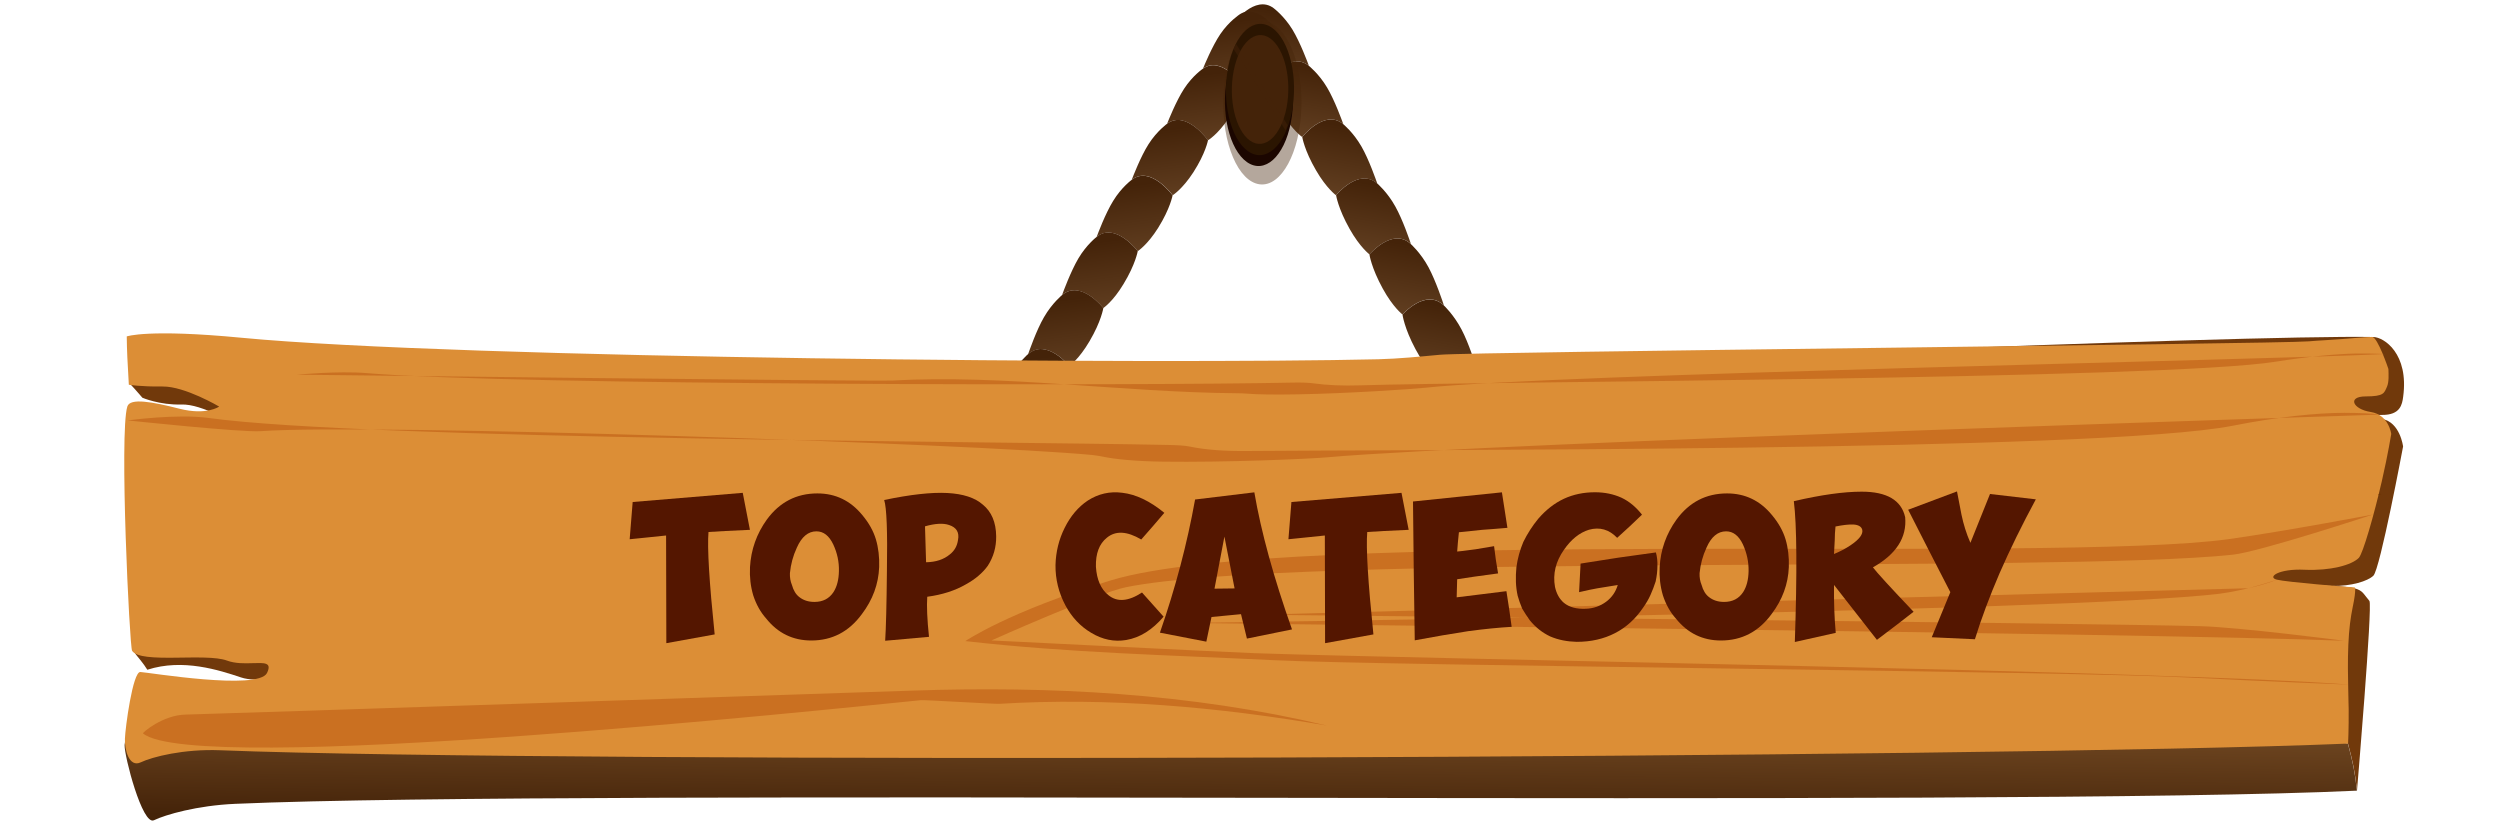 <?xml version="1.0" encoding="utf-8"?>
<!-- Generator: Adobe Illustrator 26.0.1, SVG Export Plug-In . SVG Version: 6.00 Build 0)  -->
<svg version="1.1" id="Layer_1" xmlns="http://www.w3.org/2000/svg" xmlns:xlink="http://www.w3.org/1999/xlink" x="0px" y="0px"
	 viewBox="0 0 300 100" style="enable-background:new 0 0 300 100;" xml:space="preserve">
<style type="text/css">
	.st0{fill:url(#SVGID_1_);}
	.st1{fill:url(#SVGID_00000047029750384112946090000011829719345156593062_);}
	.st2{fill:url(#SVGID_00000040553971015054664160000003873923275370722969_);}
	.st3{fill:url(#SVGID_00000177480316195827456320000003786991046640242869_);}
	.st4{fill:url(#SVGID_00000042728852213662050580000001981631955998375814_);}
	.st5{fill:url(#SVGID_00000098222914380135880360000012435989330769800069_);}
	.st6{fill:url(#SVGID_00000127040369064716747610000008630858175648931207_);}
	.st7{fill:url(#SVGID_00000157269039167494617380000002424894853140160916_);}
	.st8{fill:url(#SVGID_00000134942708631932267790000010044870681321221294_);}
	.st9{fill:url(#SVGID_00000095315255536047281220000004747610893054952380_);}
	.st10{fill:url(#SVGID_00000008855183448958950640000016823146352971134101_);}
	.st11{fill:url(#SVGID_00000134234880514784121040000015857388725716449931_);}
	.st12{fill:url(#SVGID_00000093151879518350153370000009808709304370053771_);}
	.st13{fill:url(#SVGID_00000028297019194463906250000011340741858520658833_);}
	.st14{fill:url(#SVGID_00000103253124110382739890000004972220828243826589_);}
	.st15{fill:url(#SVGID_00000060737505826543398670000007574359867680135849_);}
	.st16{fill:url(#SVGID_00000008871008008532895390000010043313163670765494_);}
	.st17{fill:#71390B;}
	.st18{fill:#DC8E36;}
	.st19{fill:#6C3203;}
	.st20{fill:#CA7021;}
	.st21{fill:none;}
	.st22{opacity:0.4;fill:#442309;}
	.st23{fill:#1B0600;}
	.st24{fill:#2B1501;}
	.st25{fill:#442309;}
	.st26{opacity:0.47;fill:#442309;}
	.st27{fill:#541600;}
</style>
<g>
	<g>
		
			<linearGradient id="SVGID_1_" gradientUnits="userSpaceOnUse" x1="2107.91" y1="1235.767" x2="2116.753" y2="1235.767" gradientTransform="matrix(-0.174 0.985 -0.985 -0.174 1736.541 -1860.073)">
			<stop  offset="0" style="stop-color:#442309"/>
			<stop  offset="1" style="stop-color:#634022"/>
		</linearGradient>
		<path class="st0" d="M152.14,9.58c0,0,2.67-3.5,4.9-1.7c0,0,0.01,0.01,0.03,0.02c-0.14-0.39-1.05-2.82-1.97-4.34
			c-1.01-1.65-2.25-2.57-2.25-2.57c-1.12-0.86-2.35-0.4-3.29,0.29c-0.94,0.69-1.59,1.6-1.59,1.6s0.06,0.38,0.31,1.06
			c0.25,0.68,0.68,1.65,1.4,2.81C150.98,8.84,152.14,9.58,152.14,9.58z"/>
		
			<linearGradient id="SVGID_00000078747377113595314680000007564525777036737466_" gradientUnits="userSpaceOnUse" x1="2113.933" y1="1230.489" x2="2122.795" y2="1230.489" gradientTransform="matrix(-0.174 0.985 -0.985 -0.174 1736.541 -1860.073)">
			<stop  offset="0" style="stop-color:#442309"/>
			<stop  offset="1" style="stop-color:#634022"/>
		</linearGradient>
		<path style="fill:url(#SVGID_00000078747377113595314680000007564525777036737466_);" d="M156.26,16.44c0,0,2.7-3.41,4.91-1.55
			c0,0,0.01,0.01,0.03,0.02c-0.14-0.39-1.03-2.86-1.94-4.39c-0.99-1.68-2.22-2.64-2.22-2.64c-2.24-1.8-4.9,1.7-4.9,1.7
			c0,0,0.25,1.57,1.69,3.96C155.11,15.66,156.26,16.44,156.26,16.44z"/>
		
			<linearGradient id="SVGID_00000090253782043268090890000014508305167865439128_" gradientUnits="userSpaceOnUse" x1="2120.087" y1="1225.236" x2="2128.97" y2="1225.236" gradientTransform="matrix(-0.174 0.985 -0.985 -0.174 1736.541 -1860.073)">
			<stop  offset="0" style="stop-color:#442309"/>
			<stop  offset="1" style="stop-color:#634022"/>
		</linearGradient>
		<path style="fill:url(#SVGID_00000090253782043268090890000014508305167865439128_);" d="M160.32,23.43c0,0,2.72-3.34,4.93-1.41
			c0,0,0.01,0.01,0.03,0.02c-0.14-0.39-1-2.89-1.9-4.45c-0.98-1.71-2.2-2.7-2.2-2.7c-2.22-1.86-4.91,1.55-4.91,1.55
			s0.24,1.58,1.66,4.01C159.18,22.61,160.32,23.43,160.32,23.43z"/>
		
			<linearGradient id="SVGID_00000069364858567182571290000007803013239618464898_" gradientUnits="userSpaceOnUse" x1="2126.366" y1="1220.015" x2="2135.265" y2="1220.015" gradientTransform="matrix(-0.174 0.985 -0.985 -0.174 1736.541 -1860.073)">
			<stop  offset="0" style="stop-color:#442309"/>
			<stop  offset="1" style="stop-color:#634022"/>
		</linearGradient>
		<path style="fill:url(#SVGID_00000069364858567182571290000007803013239618464898_);" d="M164.34,30.53c0,0,0.68-0.81,1.65-1.38
			c0.96-0.57,2.2-0.89,3.29,0.11c0,0,0.01,0.01,0.03,0.02c-0.13-0.4-0.98-2.91-1.87-4.5c-0.96-1.74-2.18-2.77-2.18-2.77
			c-2.2-1.93-4.93,1.41-4.93,1.41s0.23,1.58,1.63,4.06C163.2,29.68,164.34,30.53,164.34,30.53z"/>
		
			<linearGradient id="SVGID_00000098929903741786894210000009118632328850116266_" gradientUnits="userSpaceOnUse" x1="2132.765" y1="1214.827" x2="2141.683" y2="1214.827" gradientTransform="matrix(-0.174 0.985 -0.985 -0.174 1736.541 -1860.073)">
			<stop  offset="0" style="stop-color:#442309"/>
			<stop  offset="1" style="stop-color:#634022"/>
		</linearGradient>
		<path style="fill:url(#SVGID_00000098929903741786894210000009118632328850116266_);" d="M168.3,37.74c0,0,2.76-3.17,4.94-1.12
			c0,0,0.01,0.01,0.03,0.03c-0.13-0.41-0.97-2.93-1.84-4.56c-0.95-1.77-2.16-2.83-2.16-2.83c-1.09-1-2.33-0.68-3.29-0.11
			c-0.96,0.57-1.65,1.38-1.65,1.38c0,0,0.22,1.59,1.6,4.1C167.16,36.88,168.3,37.74,168.3,37.74z"/>
		
			<linearGradient id="SVGID_00000141444176577642701310000008619926493811768216_" gradientUnits="userSpaceOnUse" x1="2139.294" y1="1209.675" x2="2148.228" y2="1209.675" gradientTransform="matrix(-0.174 0.985 -0.985 -0.174 1736.541 -1860.073)">
			<stop  offset="0" style="stop-color:#442309"/>
			<stop  offset="1" style="stop-color:#634022"/>
		</linearGradient>
		<path style="fill:url(#SVGID_00000141444176577642701310000008619926493811768216_);" d="M172.2,45.08c0,0,2.8-3.09,4.95-0.96
			c0,0,0.01,0.01,0.03,0.03c-0.13-0.41-0.93-2.98-1.8-4.62c-0.94-1.79-2.14-2.9-2.14-2.9c-2.18-2.05-4.94,1.12-4.94,1.12
			s0.2,1.61,1.56,4.15C171.07,44.17,172.2,45.08,172.2,45.08z"/>
		
			<linearGradient id="SVGID_00000129902747395342483250000015558021569583009454_" gradientUnits="userSpaceOnUse" x1="2145.949" y1="1204.564" x2="2154.906" y2="1204.564" gradientTransform="matrix(-0.174 0.985 -0.985 -0.174 1736.541 -1860.073)">
			<stop  offset="0" style="stop-color:#442309"/>
			<stop  offset="1" style="stop-color:#634022"/>
		</linearGradient>
		<path style="fill:url(#SVGID_00000129902747395342483250000015558021569583009454_);" d="M176.03,52.53c0,0,2.82-2.99,4.96-0.79
			c0,0,0.01,0.01,0.03,0.03c-0.12-0.42-0.91-3-1.76-4.68c-0.92-1.84-2.11-2.97-2.11-2.97c-2.15-2.14-4.95,0.96-4.95,0.96
			s0.2,1.6,1.52,4.2C174.91,51.58,176.03,52.53,176.03,52.53z"/>
		
			<linearGradient id="SVGID_00000119083913938602618690000012355079891096161928_" gradientUnits="userSpaceOnUse" x1="2152.747" y1="1201.416" x2="2160.273" y2="1201.416" gradientTransform="matrix(-0.174 0.985 -0.985 -0.174 1736.541 -1860.073)">
			<stop  offset="0" style="stop-color:#442309"/>
			<stop  offset="1" style="stop-color:#634022"/>
		</linearGradient>
		<path style="fill:url(#SVGID_00000119083913938602618690000012355079891096161928_);" d="M182.04,53.05
			c-0.58-0.82-1.05-1.3-1.05-1.3c-2.14-2.2-4.96,0.79-4.96,0.79c0,0,0.04,0.34,0.2,0.94C178.16,53.26,180.1,53.1,182.04,53.05z"/>
	</g>
	<g>
		
			<linearGradient id="SVGID_00000122002215246135273690000011123498656620499077_" gradientUnits="userSpaceOnUse" x1="1616.371" y1="-2010.925" x2="1625.229" y2="-2010.925" gradientTransform="matrix(0.126 0.992 0.992 -0.126 1940.567 -1854.42)">
			<stop  offset="0" style="stop-color:#442309"/>
			<stop  offset="1" style="stop-color:#634022"/>
		</linearGradient>
		<path style="fill:url(#SVGID_00000122002215246135273690000011123498656620499077_);" d="M149.24,10.37c0,0-2.57-3.74-4.85-2.16
			c0,0-0.01,0.01-0.03,0.02c0.15-0.38,1.12-2.72,2.08-4.14c1.05-1.55,2.31-2.35,2.31-2.36c1.14-0.76,2.36-0.17,3.28,0.61
			c0.92,0.77,1.54,1.75,1.54,1.75s-0.07,0.38-0.34,1.03c-0.26,0.65-0.72,1.58-1.47,2.67C150.41,9.75,149.24,10.37,149.24,10.37z"/>
		
			<linearGradient id="SVGID_00000042009772566887746230000004513673968273476236_" gradientUnits="userSpaceOnUse" x1="1622.224" y1="-2016.017" x2="1631.103" y2="-2016.017" gradientTransform="matrix(0.126 0.992 0.992 -0.126 1940.567 -1854.42)">
			<stop  offset="0" style="stop-color:#442309"/>
			<stop  offset="1" style="stop-color:#634022"/>
		</linearGradient>
		<path style="fill:url(#SVGID_00000042009772566887746230000004513673968273476236_);" d="M144.95,16.84c0,0-2.61-3.67-4.87-2.01
			c0,0-0.01,0.01-0.03,0.02c0.15-0.38,1.1-2.76,2.04-4.2c1.03-1.59,2.29-2.43,2.29-2.43c2.28-1.58,4.85,2.16,4.85,2.16
			c0,0-0.29,1.55-1.78,3.79C146.12,16.17,144.95,16.84,144.95,16.84z"/>
		
			<linearGradient id="SVGID_00000006709551192533107850000017643057052934430852_" gradientUnits="userSpaceOnUse" x1="1628.211" y1="-2021.08" x2="1637.111" y2="-2021.08" gradientTransform="matrix(0.126 0.992 0.992 -0.126 1940.567 -1854.42)">
			<stop  offset="0" style="stop-color:#442309"/>
			<stop  offset="1" style="stop-color:#634022"/>
		</linearGradient>
		<path style="fill:url(#SVGID_00000006709551192533107850000017643057052934430852_);" d="M140.72,23.43c0,0-2.63-3.59-4.88-1.88
			c0,0-0.01,0.01-0.03,0.02c0.15-0.38,1.07-2.79,2.01-4.26c1.02-1.61,2.27-2.49,2.27-2.49c2.26-1.65,4.87,2.01,4.87,2.01
			s-0.28,1.55-1.76,3.85C141.88,22.72,140.72,23.43,140.72,23.43z"/>
		
			<linearGradient id="SVGID_00000109710066678750942710000002845233767728453537_" gradientUnits="userSpaceOnUse" x1="1634.325" y1="-2026.109" x2="1643.243" y2="-2026.109" gradientTransform="matrix(0.126 0.992 0.992 -0.126 1940.567 -1854.42)">
			<stop  offset="0" style="stop-color:#442309"/>
			<stop  offset="1" style="stop-color:#634022"/>
		</linearGradient>
		<path style="fill:url(#SVGID_00000109710066678750942710000002845233767728453537_);" d="M136.53,30.14c0,0-0.66-0.88-1.61-1.53
			c-0.94-0.66-2.17-1.09-3.29-0.2c0,0-0.01,0.01-0.03,0.02c0.14-0.39,1.05-2.82,1.98-4.32c1-1.65,2.25-2.55,2.25-2.55
			c2.25-1.72,4.88,1.88,4.88,1.88s-0.27,1.56-1.73,3.9C137.69,29.4,136.53,30.14,136.53,30.14z"/>
		
			<linearGradient id="SVGID_00000145033841721575559540000017649306019335030698_" gradientUnits="userSpaceOnUse" x1="1640.563" y1="-2031.103" x2="1649.499" y2="-2031.103" gradientTransform="matrix(0.126 0.992 0.992 -0.126 1940.567 -1854.42)">
			<stop  offset="0" style="stop-color:#442309"/>
			<stop  offset="1" style="stop-color:#634022"/>
		</linearGradient>
		<path style="fill:url(#SVGID_00000145033841721575559540000017649306019335030698_);" d="M132.39,36.97c0,0-2.68-3.43-4.91-1.59
			c0,0-0.01,0.01-0.03,0.02c0.14-0.4,1.04-2.83,1.95-4.38c0.99-1.68,2.23-2.62,2.23-2.62c1.11-0.9,2.34-0.46,3.29,0.2
			c0.95,0.66,1.61,1.53,1.61,1.53s-0.26,1.57-1.7,3.94C133.55,36.21,132.39,36.97,132.39,36.97z"/>
		
			<linearGradient id="SVGID_00000030475255509576889110000015247271972199423933_" gradientUnits="userSpaceOnUse" x1="1646.933" y1="-2036.057" x2="1655.887" y2="-2036.057" gradientTransform="matrix(0.126 0.992 0.992 -0.126 1940.567 -1854.42)">
			<stop  offset="0" style="stop-color:#442309"/>
			<stop  offset="1" style="stop-color:#634022"/>
		</linearGradient>
		<path style="fill:url(#SVGID_00000030475255509576889110000015247271972199423933_);" d="M128.32,43.92c0,0-2.72-3.35-4.92-1.43
			c0,0-0.01,0.01-0.03,0.02c0.14-0.39,1-2.89,1.91-4.45c0.98-1.7,2.21-2.69,2.21-2.69c2.23-1.84,4.91,1.59,4.91,1.59
			s-0.24,1.59-1.66,3.99C129.47,43.12,128.32,43.92,128.32,43.92z"/>
		
			<linearGradient id="SVGID_00000132803659247339594740000002598888549453330326_" gradientUnits="userSpaceOnUse" x1="1653.433" y1="-2040.968" x2="1662.41" y2="-2040.968" gradientTransform="matrix(0.126 0.992 0.992 -0.126 1940.567 -1854.42)">
			<stop  offset="0" style="stop-color:#442309"/>
			<stop  offset="1" style="stop-color:#634022"/>
		</linearGradient>
		<path style="fill:url(#SVGID_00000132803659247339594740000002598888549453330326_);" d="M124.3,51c0,0-2.74-3.26-4.94-1.26
			c0,0-0.01,0.01-0.03,0.02c0.13-0.41,0.99-2.91,1.87-4.51c0.96-1.75,2.18-2.77,2.18-2.77c2.21-1.93,4.92,1.43,4.92,1.43
			s-0.24,1.58-1.63,4.05C125.44,50.16,124.3,51,124.3,51z"/>
		
			<linearGradient id="SVGID_00000060032374968683530190000012339427764385659266_" gradientUnits="userSpaceOnUse" x1="1660.078" y1="-2045.447" x2="1668.8" y2="-2045.447" gradientTransform="matrix(0.126 0.992 0.992 -0.126 1940.567 -1854.42)">
			<stop  offset="0" style="stop-color:#442309"/>
			<stop  offset="1" style="stop-color:#634022"/>
		</linearGradient>
		<path style="fill:url(#SVGID_00000060032374968683530190000012339427764385659266_);" d="M117.87,55.77
			c1.45,0.16,2.9,0.19,4.36,0.15c0.16-0.25,0.32-0.52,0.48-0.82c1.38-2.49,1.59-4.09,1.59-4.09c0,0-2.74-3.26-4.94-1.26
			c0,0-1.2,1.08-2.16,2.85c-0.47,0.87-0.92,2.01-1.26,2.94C116.59,55.61,117.23,55.7,117.87,55.77z"/>
	</g>
	<g>
		<g>
			
				<linearGradient id="SVGID_00000018949579399351712870000004619632348282959530_" gradientUnits="userSpaceOnUse" x1="1845.279" y1="1285.041" x2="1871.906" y2="1285.041" gradientTransform="matrix(-0.018 1.446 -1.344 -0.014 1910.595 -2589.706)">
				<stop  offset="0" style="stop-color:#301504"/>
				<stop  offset="0.46" style="stop-color:#8D5F31"/>
				<stop  offset="1" style="stop-color:#442309"/>
			</linearGradient>
			<path style="fill:url(#SVGID_00000018949579399351712870000004619632348282959530_);" d="M33.9,82.61
				c-0.98,2.14-14.38,0.33-15.27,0.31c-0.89-0.02-3.63,5.19-3.68,6.48c-0.05,1.28,2.13,9.7,3.52,9.03c1.39-0.67,5.17-1.77,9.76-1.97
				c41.39-1.81,212.25,0.42,254.6-1.58c-0.24-2.23-0.48-3.38-1.08-5.64C244.2,79.43,74.54,88.1,38.88,60.16
				c-5.28,9.12-4.74,12.11-5.69,21.3C33.95,81.49,34.32,81.7,33.9,82.61L33.9,82.61z"/>
			<path class="st17" d="M17.68,80.37c4.27-1.38,8.63,0.05,11.24,0.92c1.02,0.34,2.18,0.27,3.12,0.21c0.44-0.02,0.84-0.06,1.16-0.04
				c0.94-9.2,0.4-12.19,5.69-21.3c-4.16-3.29-6.83-5.03-13.96-8.63c-0.4-0.04-0.82-0.11-1.29-0.23c-3.1-0.81-7.13,24.57-7.64,25.98
				C15.65,78.23,16.65,78.71,17.68,80.37L17.68,80.37z"/>
			<path class="st17" d="M278.56,70.31c0.44,0.02,1.28,0.01,1.28,0.01S276.75,70.23,278.56,70.31z"/>
			<path class="st17" d="M21.75,48.54c2.57-0.09,6.43,2.41,6.43,2.41s-1.07,0.8-3.25,0.57c12.61,5.18,81.84,16.21,94.53,20.63
				c30.47,10.62,131.56,8.93,162.3,17.08c0.6,2.26,0.84,3.4,1.08,5.64c0,0,1.89-22.29,1.49-22.76c-0.76-0.89-0.76-1.23-1.81-1.52
				c-0.42-0.12-1.6-0.25-2.68-0.27c-0.41,0-0.84,0.01-1.28-0.01c-1.81-0.08-0.33-0.01,1.28,0.01c2.35,0.03,4.27-0.58,4.96-1.23
				c0.81-0.76,3.57-15.51,3.57-15.51s-0.36-2.93-2.52-3.3c-2.16-0.37-2.25-0.52-0.02-0.49c2.22,0.03,2.43-1.27,2.55-2.18
				c0.7-5.16-2.29-7.15-3.59-7.17c-15.75-0.29-101.76,3.37-117.58,4.06c-25.58,1.12-109.95-0.08-135.89-2.81
				c-11.17-1.17-15.85,4.22-15.85,4.22c0.65,0.71,0.98,1.08,1.62,1.82C17.08,47.73,19.18,48.62,21.75,48.54L21.75,48.54z"/>
			<path class="st18" d="M281.01,40.69c-1.29,0.11-2.63,0.15-3.95,0.27c-3.78,0.32-100.32,1.25-104.26,1.61
				c-2.47,0.23-4.98,0.48-7.39,0.54c-25.85,0.62-110.31-0.08-136.43-2.58c-11.26-1.08-13.77-0.16-13.77-0.16
				c0.02,1.7,0.08,2.96,0.25,5.8c0,0,1.4,0.24,4.06,0.21c2.66-0.03,6.78,2.41,6.78,2.41s-1.49,1.08-4.75,0.26
				c-3.26-0.83-5.94-1.33-6.27-0.27c-0.98,3.16,0.27,28.84,0.57,29.31c1,1.6,8.85,0.23,11.39,1.18c0.99,0.37,2.14,0.34,3.05,0.31
				c1.43-0.04,2.38-0.12,1.75,1.18c-1.04,2.13-14.28-0.08-15.2-0.12c-0.91-0.05-1.81,6.73-1.85,8.02c-0.05,1.29,0.5,3.49,1.9,2.82
				c1.41-0.67,5.17-1.62,9.5-1.45c41.07,1.61,213.09,0.98,255.38-0.8c0,0,0.09-1.73,0.07-4.14c-0.01-0.27-0.01-0.54-0.02-0.82
				c-0.02-1.27-0.06-2.67-0.07-4.06c-0.01-1.91,0.06-3.8,0.25-5.37c0.17-1.46,0.48-2.57,0.57-3.37c0.07-0.57,0.08-0.97-0.02-0.98
				c-0.75-0.04-8.13-0.63-9.33-0.93c-1.21-0.3,0.23-1.34,3.33-1.19c3.1,0.14,5.67-0.56,6.51-1.43c0.49-0.5,1.81-5.07,2.78-9.29
				c0.73-3.19,1.11-5.57,1.11-5.57s-0.28-2.3-2.46-2.64c-2.18-0.34-2.84-1.87-0.61-1.87c2.23,0,2.22-0.41,2.56-1.17
				c0.25-0.57,0.19-1.47,0.17-2.12c0,0-1.29-3.85-1.96-3.85C283.98,40.44,281.01,40.69,281.01,40.69L281.01,40.69z"/>
			<path class="st19" d="M285.78,49.78c-0.06-0.01-0.38-0.03-0.38-0.03s0.04,0.02,0.06,0.02c0.03,0.01,0.06,0,0.1,0.01
				C285.63,49.77,285.71,49.77,285.78,49.78L285.78,49.78z"/>
			<path class="st19" d="M285.82,49.79L285.82,49.79c-0.02,0.01-0.05-0.01-0.05-0.01L285.82,49.79L285.82,49.79z"/>
			<path class="st19" d="M285.41,59.44c0.16-0.06,0.24-0.09,0.39-0.15c0,0-0.29-0.08-0.37,0.04
				C285.43,59.34,285.42,59.4,285.41,59.44L285.41,59.44z"/>
			<path class="st19" d="M281.77,82.15c0.1,0.01,0.14,0,0.14,0S281.87,82.15,281.77,82.15L281.77,82.15L281.77,82.15z"/>
			<g>
				<path class="st20" d="M15.33,50.45c0,0,13.71,1.46,15.97,1.29c13.28-0.95,85.85,1.53,99.77,2.86c0.52,0.06,0.94,0.13,1.23,0.19
					c1.46,0.32,4.07,0.57,7.3,0.61c7.2,0.1,17.45-0.31,19.88-0.54c18.88-1.68,125.97-5.1,125.97-5.1s-0.04-0.02-0.06-0.02
					c-0.64-0.13-2.1-0.19-4.07-0.2c-3.26,0-8.07,0.49-13.34,1.54c-15.99,3.17-102.04,2.86-118.31,3.04
					c-2.67,0.03-5.03-0.14-6.89-0.53c-0.6-0.13-1.61-0.18-2.92-0.2c-18.92-0.41-96.1-0.65-114.8-3.23
					C21.23,49.63,15.33,50.45,15.33,50.45L15.33,50.45z"/>
				<path class="st20" d="M286.3,42.49c-0.01,0-0.03,0-0.03,0L286.3,42.49L286.3,42.49z M35.6,44.96c0,0,69.32,0.83,71.54,0.7
					c13.26-0.74,27.52,1.42,41.28,1.53c0.46,0,0.83,0.02,1.1,0.04c1.35,0.12,3.63,0.14,6.26,0.09c5.84-0.1,13.47-0.61,15.23-0.79
					c15.23-1.63,99.81-3.31,115.09-4.04c0.07,0,0.18,0,0.18,0s-1.53-0.09-3.47-0.07c-2.49,0.04-6.07,0.4-9.71,0.98
					c-13.22,2.14-96.34,2.39-109.83,2.84c-2.08,0.07-4.01-0.01-5.68-0.24c-0.54-0.08-1.39-0.11-2.47-0.09
					c-17.7,0.39-93.57,0.34-111.17-1.14C40.63,44.49,35.6,44.96,35.6,44.96L35.6,44.96z"/>
				<g>
					<path class="st21" d="M15.99,68.02c0.44-0.02,8.32-1.55,10.45-1.74c2.25-0.2,80.96-1.47,84-1.63
						c12.34-0.67,24.9-2.04,37.15-2.65c21.35-1.06,134.03-2.29,134.03-2.29c0-0.01-123.36,0.53-150.2,1.56
						c-12.51,0.47-89.13,0.8-92.98,1.19C34.61,62.86,16.69,67.8,16,68c0,0-0.01,0-0.02,0C15.99,68,15.99,68.02,15.99,68.02
						L15.99,68.02z"/>
				</g>
				<path class="st20" d="M159.24,87.07c-16.46-3.92-33.3-4.75-49.67-4.2c-4.87,0.17-84.54,2.83-87.29,2.88
					c-2.74,0.05-5.22,2.18-5.12,2.26c6.19,5.11,81.49-2.8,93.36-3.99c0.48-0.04,8.82,0.47,9.39,0.44
					C133.02,83.66,146.15,84.83,159.24,87.07L159.24,87.07z"/>
				<g>
					<path class="st21" d="M15.85,78.08L15.85,78.08c0,0,0.96-0.57,1.74-1.13c0,0,18.53-5.06,22.06-4.66
						c3.52,0.4,72.02,0.03,74-0.21c0.13-0.02,0.18-0.03,0.14-0.03c-0.49-0.04-74.38-1.15-76.57-1.59
						c-2.25-0.45-20.81,2.18-21.39,3.77C15.62,74.83,15.81,77.38,15.85,78.08L15.85,78.08z"/>
				</g>
				<path class="st20" d="M262.99,81.32c8.98,0.45,17.59,0.79,18.78,0.83l0-0.01c-20.65-1.61-110.63-3.05-131.24-3.76
					c-3.31-0.12-31.55-1.53-31.55-1.53s12.68-5.68,16.16-6.39c20.12-4.08,112.03-1.65,132.82-3.9c3.26-0.36,16.8-4.82,16.8-4.82
					s-10.47,1.99-17.28,2.95c-20.99,2.95-113.11-1.47-134.16,4.95c-12.32,3.76-17.48,7.29-17.48,7.29
					c12.31,1.41,24.67,1.69,36.97,2.29C166.42,79.89,249.36,80.55,262.99,81.32L262.99,81.32z"/>
				<path class="st20" d="M269.81,70.59c2.3-0.53,3.4-1.02,3.4-1.02S271.86,70.02,269.81,70.59L269.81,70.59z M281.31,76.89
					C281.31,76.89,281.31,76.89,281.31,76.89c0,0-12.61-1.63-17.28-1.75c-14.6-0.38-113.11-1.37-113.11-1.37l118.89-3.18
					c0,0-2.13,0.5-3.48,0.66c-17.92,2.19-124.22,3.5-124.22,3.5C142.11,74.79,258,75.97,281.31,76.89L281.31,76.89z"/>
			</g>
		</g>
	</g>
	<g>
		<path class="st22" d="M151.18,22.12c-2.59-0.31-4.55-4.93-4.38-10.33c0.17-5.4,2.4-9.53,4.99-9.22c2.59,0.31,4.55,4.94,4.38,10.34
			C156,18.31,153.76,22.43,151.18,22.12z"/>
		<g>
			<g>
				<path class="st23" d="M149.63,19.45c-2.11-1.49-3.18-6-2.37-10.1c0.8-4.09,3.15-6.21,5.27-4.72c2.11,1.48,3.17,6,2.37,10.09
					C154.1,18.83,151.75,20.93,149.63,19.45z"/>
				<path class="st24" d="M149.76,18.14c-2.11-1.47-3.18-6-2.38-10.09c0.8-4.09,3.16-6.2,5.27-4.71c2.11,1.48,3.17,6,2.37,10.08
					C154.23,17.51,151.87,19.63,149.76,18.14z"/>
				<path class="st25" d="M150.01,16.88c-1.75-1.23-2.63-4.97-1.97-8.37c0.66-3.39,2.62-5.14,4.37-3.91
					c1.75,1.22,2.63,4.97,1.97,8.35C153.71,16.34,151.76,18.1,150.01,16.88z"/>
			</g>
			<polygon class="st26" points="148.03,5.88 154.27,15.64 154.51,15.01 148.33,5.28 			"/>
		</g>
	</g>
</g>
<g>
	<path class="st27" d="M89.99,63.58c-2.3,0.1-3.96,0.19-4.97,0.26c-0.16,1.9,0.09,6,0.74,12.29l-5.8,1.05l-0.03-12.92
		c-0.3,0.02-0.97,0.09-2.02,0.21c-0.95,0.1-1.74,0.18-2.35,0.24l0.36-4.47l13.21-1.1L89.99,63.58z"/>
	<path class="st27" d="M92.02,62.35c1.53-2.09,3.55-3.14,6.07-3.14c2.16,0,3.96,0.86,5.38,2.59c0.79,0.94,1.34,1.92,1.64,2.93
		c0.3,1.01,0.43,2.12,0.39,3.32c-0.08,2.04-0.77,3.92-2.08,5.65c-1.55,2.11-3.57,3.16-6.07,3.16c-2.2,0-4.01-0.88-5.41-2.64
		c-0.67-0.75-1.19-1.67-1.55-2.77c-0.32-1.08-0.45-2.21-0.39-3.4C90.12,65.96,90.79,64.06,92.02,62.35z M99.99,65.33
		c-0.5-1.05-1.17-1.57-2.02-1.57c-0.99,0-1.77,0.65-2.35,1.96c-0.46,0.99-0.73,2.01-0.83,3.06c-0.02,0.51,0.06,0.98,0.24,1.41
		c0.18,0.66,0.48,1.15,0.89,1.46c0.48,0.38,1.08,0.58,1.81,0.58c1.01,0,1.77-0.39,2.29-1.18c0.42-0.66,0.63-1.5,0.65-2.51
		C100.7,67.43,100.47,66.36,99.99,65.33z"/>
	<path class="st27" d="M106.43,68.55c0.08-4.78-0.03-7.63-0.33-8.55c3.15-0.66,5.68-0.94,7.58-0.84c1.9,0.1,3.32,0.57,4.25,1.39
		c1.05,0.85,1.59,2.12,1.61,3.79c0.02,1.31-0.32,2.49-1.01,3.56c-0.63,0.87-1.51,1.61-2.62,2.22c-1.29,0.75-2.84,1.25-4.64,1.49
		c-0.08,1.12-0.01,2.72,0.21,4.81l-5.26,0.47C106.32,75.36,106.39,72.57,106.43,68.55z M111.13,67.47c1.17-0.02,2.12-0.33,2.85-0.94
		c0.56-0.44,0.88-1.01,0.98-1.73c0.18-0.91-0.18-1.51-1.07-1.8c-0.69-0.24-1.66-0.19-2.89,0.16L111.13,67.47z"/>
	<path class="st27" d="M127.85,72.65c-0.81-1.53-1.21-3.15-1.19-4.84c0.04-1.6,0.41-3.09,1.1-4.47c0.7-1.41,1.62-2.5,2.77-3.27
		c1.27-0.82,2.65-1.13,4.13-0.94c1.65,0.19,3.33,0.99,5.06,2.41l-1.37,1.6l-1.4,1.6c-1.71-1.01-3.08-1.08-4.13-0.21
		c-0.91,0.73-1.35,1.89-1.31,3.48c0.1,1.55,0.6,2.69,1.49,3.4c1.05,0.87,2.4,0.77,4.04-0.31l2.59,2.9c-1.35,1.59-2.84,2.52-4.49,2.8
		c-1.43,0.24-2.83-0.04-4.19-0.86C129.65,75.17,128.62,74.08,127.85,72.65z"/>
	<path class="st27" d="M139.19,75.92c1.86-5.35,3.27-10.68,4.22-15.98l7.11-0.86c0.81,4.74,2.32,10.23,4.52,16.45l-5.41,1.1
		l-0.71-2.93l-3.54,0.34l-0.62,2.96L139.19,75.92z M148.15,70.61l-1.22-6.22l-1.19,6.25L148.15,70.61z"/>
	<path class="st27" d="M169.04,63.58c-2.3,0.1-3.96,0.19-4.97,0.26c-0.16,1.9,0.09,6,0.74,12.29l-5.8,1.05l-0.03-12.92
		c-0.3,0.02-0.97,0.09-2.02,0.21c-0.95,0.1-1.74,0.18-2.35,0.24l0.36-4.47l13.21-1.1L169.04,63.58z"/>
	<path class="st27" d="M177.86,63.58c-0.97,0.1-1.9,0.2-2.79,0.29c-0.06,0.54-0.1,0.93-0.12,1.18l-0.09,1.15l2.23-0.29l2.2-0.37
		l0.21,1.62l0.27,1.65c-1.47,0.21-2.42,0.34-2.86,0.39c-0.77,0.12-1.46,0.23-2.05,0.31l-0.06,2.17l3-0.37l2.97-0.37l0.33,2.14
		l0.3,2.14c-1.55,0.09-3.28,0.26-5.21,0.52c-1.94,0.3-4.08,0.66-6.42,1.1c-0.02-0.94-0.04-2.32-0.06-4.13l-0.06-4.21
		c-0.04-3.66-0.07-6.43-0.09-8.32l5.32-0.55l5.35-0.55l0.33,2.12l0.33,2.14C179.82,63.44,178.81,63.51,177.86,63.58z"/>
	<path class="st27" d="M186.02,76.37c-0.95-0.45-1.76-1.1-2.44-1.93c-0.34-0.47-0.64-0.94-0.92-1.41c-0.22-0.52-0.4-1.04-0.54-1.54
		c-0.12-0.54-0.19-1.09-0.21-1.65c-0.02-0.59,0-1.19,0.06-1.78c0.14-1.05,0.42-2.06,0.83-3.03c0.48-0.98,1.07-1.9,1.78-2.77
		c0.93-1.08,1.96-1.88,3.09-2.41c1.13-0.52,2.37-0.78,3.72-0.78c1.17,0,2.23,0.22,3.18,0.65c0.93,0.44,1.75,1.12,2.47,2.04
		l-1.46,1.39l-1.52,1.39c-0.97-1.01-2.1-1.33-3.39-0.97c-1.13,0.35-2.13,1.15-3,2.41c-0.99,1.41-1.35,2.89-1.07,4.45
		c0.18,0.82,0.54,1.46,1.07,1.91c0.63,0.52,1.51,0.76,2.62,0.71c0.93-0.03,1.75-0.32,2.47-0.86c0.67-0.51,1.13-1.17,1.37-1.99
		c-0.69,0.1-1.5,0.24-2.41,0.39c-0.59,0.1-1.34,0.26-2.23,0.47l0.09-1.73l0.09-1.7l4.52-0.71l4.52-0.63
		c0.14,0.51,0.2,1.05,0.18,1.65c0,0.56-0.07,1.17-0.21,1.83c-0.18,0.56-0.39,1.1-0.62,1.62s-0.53,1.02-0.86,1.49
		c-0.93,1.38-2.06,2.41-3.39,3.09c-1.35,0.7-2.88,1.05-4.61,1.05C188.05,76.99,186.99,76.79,186.02,76.37z"/>
	<path class="st27" d="M201.18,62.35c1.53-2.09,3.55-3.14,6.07-3.14c2.16,0,3.96,0.86,5.38,2.59c0.79,0.94,1.34,1.92,1.64,2.93
		c0.3,1.01,0.43,2.12,0.39,3.32c-0.08,2.04-0.77,3.92-2.08,5.65c-1.55,2.11-3.57,3.16-6.07,3.16c-2.2,0-4-0.88-5.41-2.64
		c-0.67-0.75-1.19-1.67-1.55-2.77c-0.32-1.08-0.45-2.21-0.39-3.4C199.27,65.96,199.95,64.06,201.18,62.35z M209.15,65.33
		c-0.5-1.05-1.17-1.57-2.02-1.57c-0.99,0-1.78,0.65-2.35,1.96c-0.46,0.99-0.73,2.01-0.83,3.06c-0.02,0.51,0.06,0.98,0.24,1.41
		c0.18,0.66,0.48,1.15,0.89,1.46c0.48,0.38,1.08,0.58,1.81,0.58c1.01,0,1.77-0.39,2.29-1.18c0.42-0.66,0.63-1.5,0.65-2.51
		C209.85,67.43,209.62,66.36,209.15,65.33z"/>
	<path class="st27" d="M223.41,59c3.01,0,4.75,1.02,5.21,3.06c0.22,2.44-1.07,4.45-3.87,6.02c0.44,0.59,2.06,2.37,4.88,5.33
		c-1.15,0.91-2.62,2.03-4.4,3.37l-5.15-6.59c-0.02,2.11,0.05,4.03,0.21,5.75l-4.91,1.1c0.28-8.39,0.24-14.02-0.12-16.9
		C218.53,59.38,221.25,59,223.41,59z M220.17,64.81l-0.09,1.67c0.69-0.28,1.36-0.63,1.99-1.05c1.05-0.71,1.52-1.33,1.4-1.86
		c-0.1-0.38-0.46-0.59-1.07-0.63c-0.54-0.02-1.25,0.06-2.14,0.24C220.2,63.76,220.17,64.3,220.17,64.81z"/>
	<path class="st27" d="M244.3,59.92c-1.67,3.09-3.11,6.03-4.34,8.84c-1.21,2.81-2.2,5.46-2.97,7.95l-5.18-0.24l2.23-5.41l-2.53-4.92
		l-2.53-4.97l5.86-2.2c0.14,0.78,0.32,1.72,0.54,2.8c0.24,1.15,0.59,2.28,1.07,3.37l2.35-5.86L244.3,59.92z"/>
</g>
<g>
</g>
<g>
</g>
<g>
</g>
<g>
</g>
<g>
</g>
<g>
</g>
<g>
</g>
<g>
</g>
<g>
</g>
<g>
</g>
<g>
</g>
<g>
</g>
<g>
</g>
<g>
</g>
<g>
</g>
</svg>
